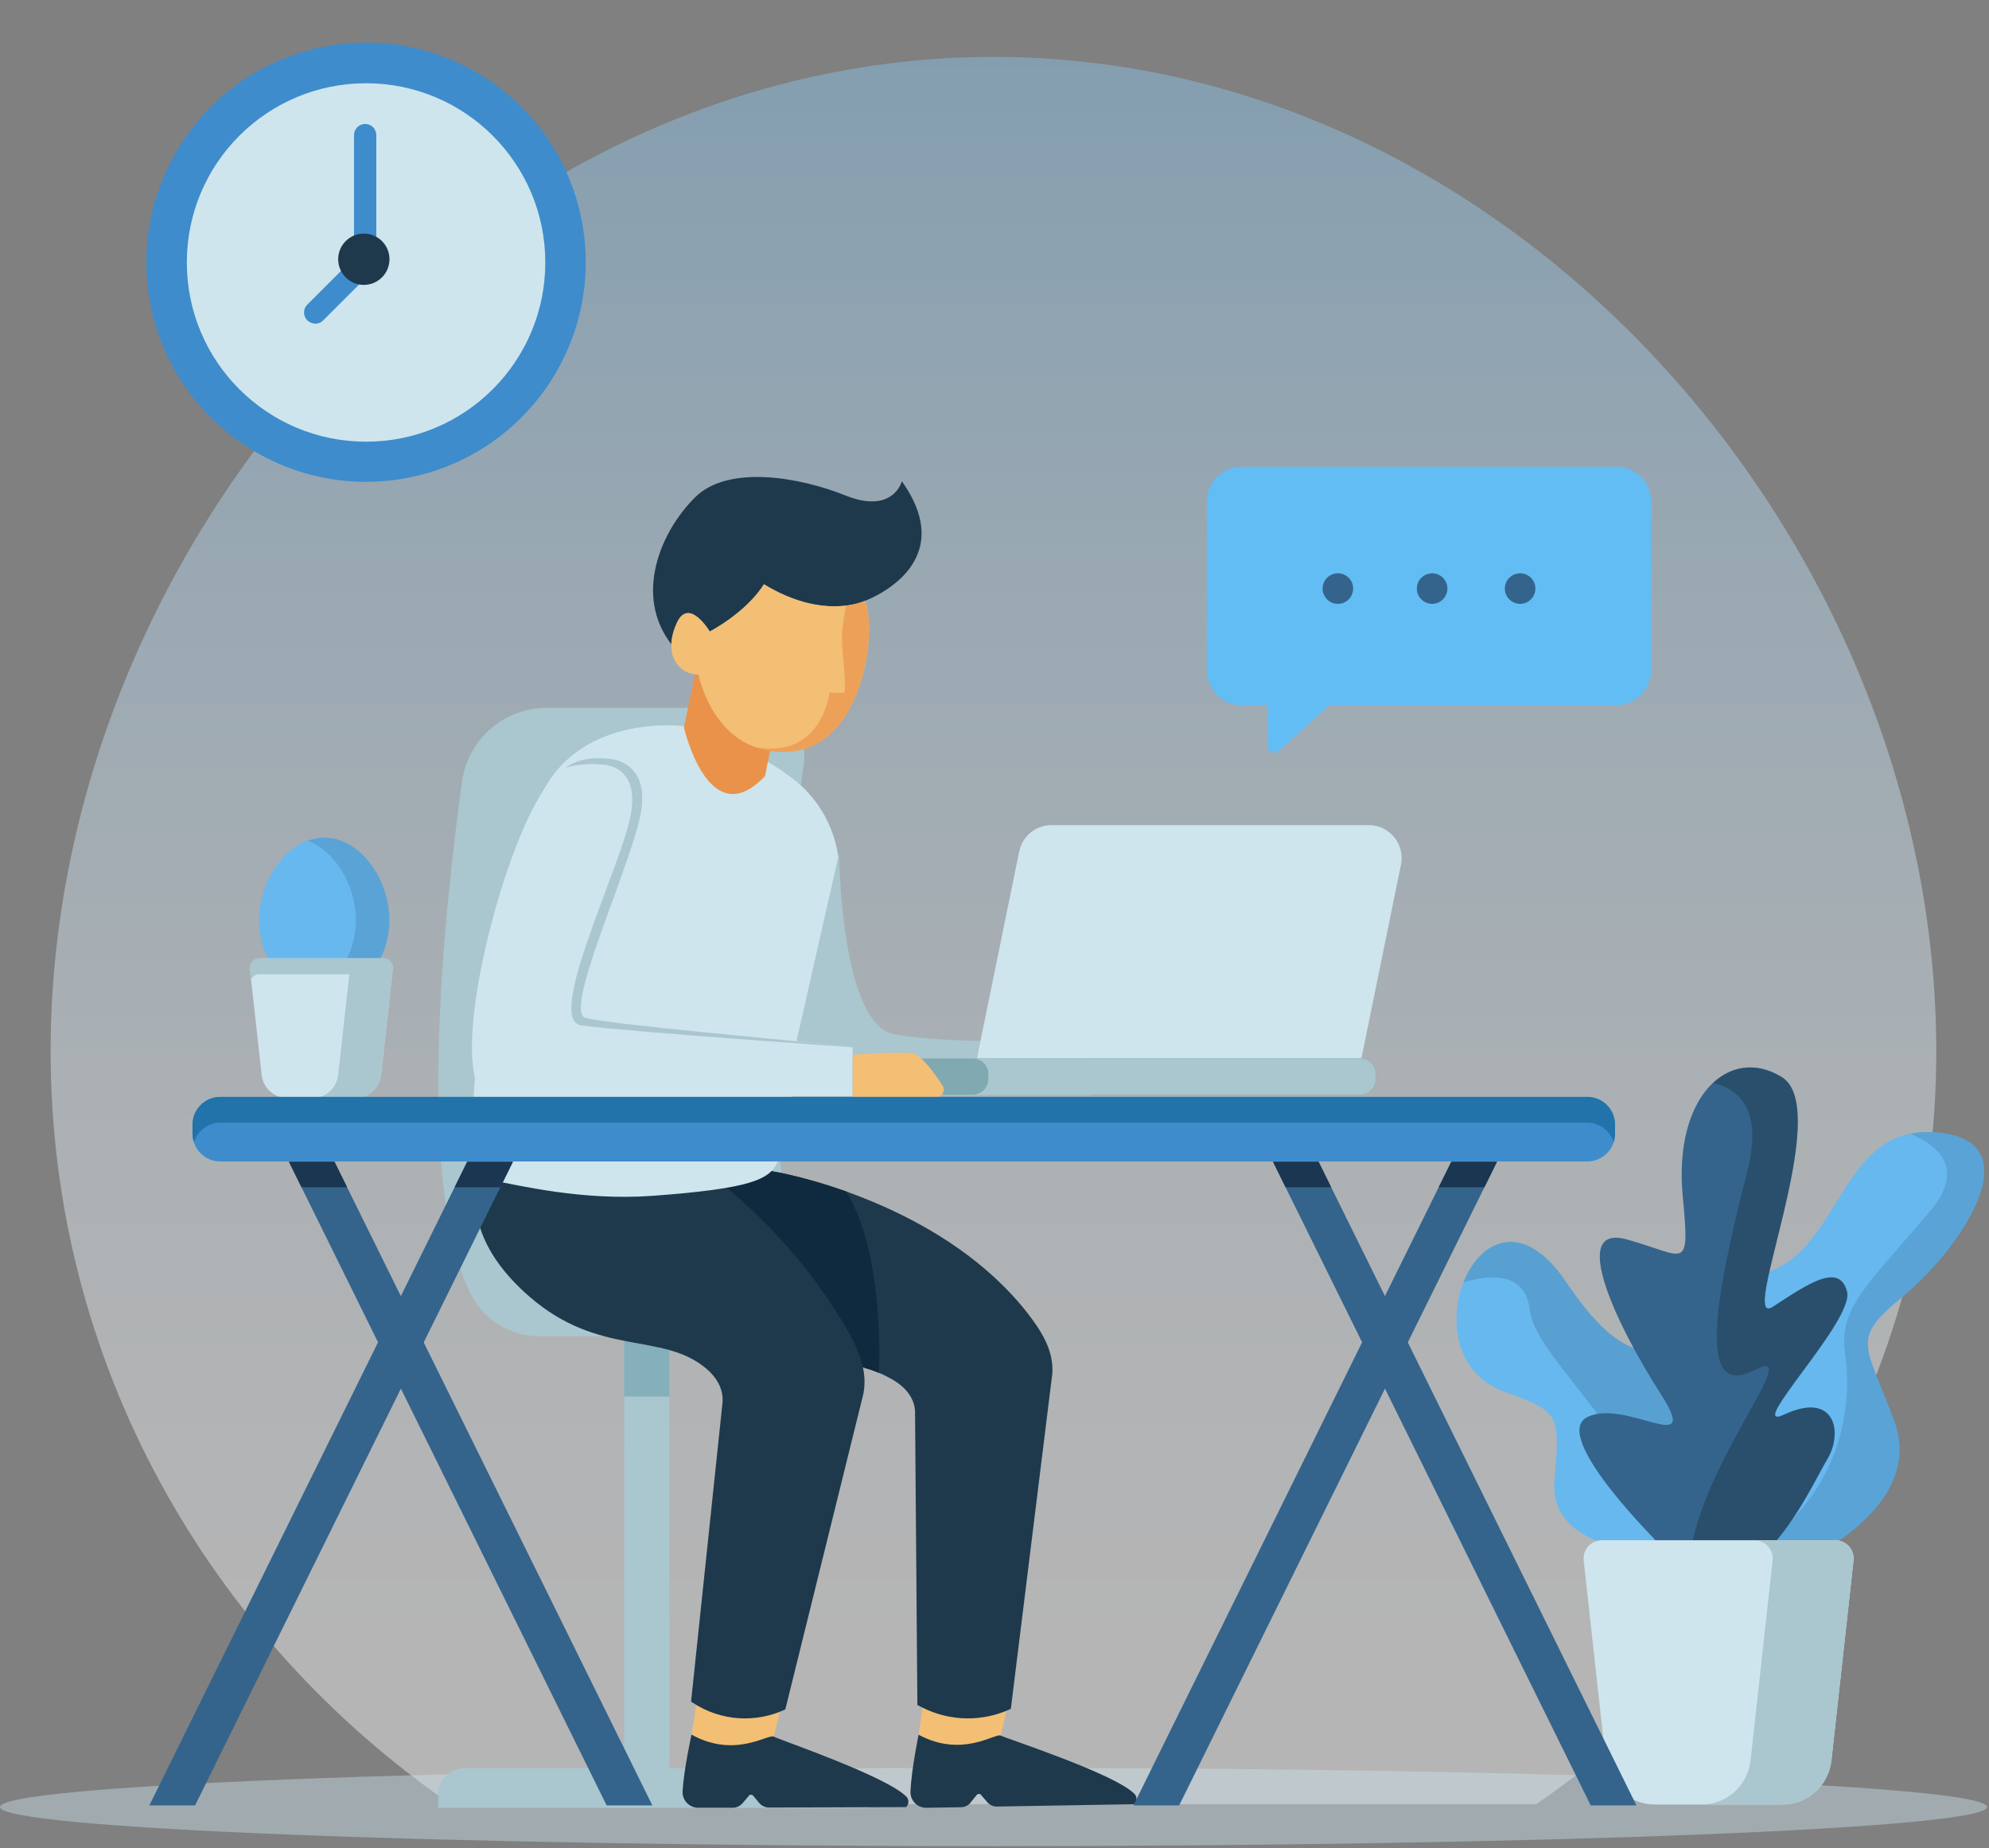 <svg width="566" height="526" viewBox="0 0 566 526" fill="none" xmlns="http://www.w3.org/2000/svg">
<rect x="0" y="0" width="566" height="526" fill="#808080" stroke="none"/>
<path opacity="0.42" d="M128.29 513.462H437.145C505.987 466.012 550.994 387.743 550.994 299.159C550.994 154.364 430.892 16.203 282.702 16.203C134.511 16.203 14.41 154.364 14.41 299.159C14.41 387.743 59.416 466.012 128.258 513.462H128.29Z" fill="url(#paint0_linear_13_2137)"/>
<path opacity="0.43" d="M282.733 525.396C438.882 525.396 565.466 520.408 565.466 514.255C565.466 508.103 438.882 503.115 282.733 503.115C126.584 503.115 0 508.103 0 514.255C0 520.408 126.584 525.396 282.733 525.396Z" fill="#CEE5ED"/>
<path d="M190.469 380.157H177.615V503.178H190.469V380.157Z" fill="#AAC6CE"/>
<path d="M190.469 380.157H177.615V397.455H190.469V380.157Z" fill="#85B0BA"/>
<path d="M132.131 503.21H239.981C244.107 503.21 247.44 506.543 247.44 510.669V514.509H124.704V510.669C124.704 506.543 128.037 503.21 132.163 503.21H132.131Z" fill="#AAC6CE"/>
<path d="M153.524 380.284H242.648C210.21 368.636 222.747 258.913 228.746 217.303C229.952 208.924 223.446 201.433 214.971 201.433H155.587C143.431 201.433 133.148 210.384 131.465 222.413C126.26 260.214 118.04 338.579 134.322 368.921C138.099 375.967 145.494 380.284 153.493 380.284H153.524Z" fill="#AAC6CE"/>
<path d="M117.81 135.612C151.494 128.083 172.696 94.673 165.167 60.989C157.638 27.306 124.229 6.104 90.545 13.633C56.861 21.162 35.659 54.572 43.188 88.255C50.717 121.939 84.127 143.141 117.81 135.612Z" fill="#3E8CCC"/>
<path d="M104.168 125.704C132.337 125.704 155.173 102.868 155.173 74.698C155.173 46.529 132.337 23.694 104.168 23.694C75.999 23.694 53.163 46.529 53.163 74.698C53.163 102.868 75.999 125.704 104.168 125.704Z" fill="#CEE5ED"/>
<path d="M89.693 92.092C88.868 92.092 88.074 91.774 87.44 91.171C86.202 89.933 86.202 87.934 87.44 86.696L100.738 73.397V38.452C100.738 36.706 102.167 35.278 103.912 35.278C105.658 35.278 107.086 36.706 107.086 38.452V74.73C107.086 75.587 106.737 76.381 106.166 76.984L91.947 91.203C91.312 91.838 90.518 92.123 89.693 92.123V92.092Z" fill="#3E8CCC"/>
<path d="M110.832 73.778C110.832 69.747 107.563 66.478 103.532 66.478C99.501 66.478 96.232 69.747 96.232 73.778C96.232 77.809 99.501 81.078 103.532 81.078C107.563 81.078 110.832 77.809 110.832 73.778Z" fill="#1E394C"/>
<path d="M459.964 132.845H353.32C347.861 132.845 343.417 137.288 343.417 142.747V190.801C343.417 196.26 347.861 200.703 353.32 200.703H360.779V212.32C360.779 213.939 362.683 214.796 363.889 213.716L378.299 200.703H459.964C465.423 200.703 469.867 196.26 469.867 190.801V142.747C469.867 137.288 465.423 132.845 459.964 132.845Z" fill="#62BDF4"/>
<path d="M380.713 171.852C383.114 171.852 385.061 169.906 385.061 167.504C385.061 165.103 383.114 163.156 380.713 163.156C378.311 163.156 376.364 165.103 376.364 167.504C376.364 169.906 378.311 171.852 380.713 171.852Z" fill="#34648C"/>
<path d="M407.533 171.852C409.935 171.852 411.882 169.906 411.882 167.504C411.882 165.103 409.935 163.156 407.533 163.156C405.132 163.156 403.185 165.103 403.185 167.504C403.185 169.906 405.132 171.852 407.533 171.852Z" fill="#34648C"/>
<path d="M432.575 171.852C434.976 171.852 436.923 169.906 436.923 167.504C436.923 165.103 434.976 163.156 432.575 163.156C430.173 163.156 428.226 165.103 428.226 167.504C428.226 169.906 430.173 171.852 432.575 171.852Z" fill="#34648C"/>
<path d="M110.801 261.928C110.801 250.185 102.486 238.378 92.266 238.378C82.046 238.378 73.73 250.153 73.73 261.928C73.73 273.704 82.046 283.225 92.266 283.225C102.486 283.225 110.801 273.704 110.801 261.928Z" fill="#67B8EF"/>
<path opacity="0.25" d="M92.265 238.378C90.615 238.378 89.028 238.727 87.504 239.266C95.439 242.186 101.279 252.057 101.279 261.928C101.279 271.799 95.439 280.083 87.504 282.495C89.028 282.971 90.615 283.225 92.265 283.225C102.517 283.225 110.801 273.704 110.801 261.928C110.801 250.153 102.485 238.378 92.265 238.378Z" fill="#34648C"/>
<path d="M71.128 275.83L74.46 305.919C74.873 309.696 78.047 312.521 81.856 312.521H101.026C104.803 312.521 107.977 309.664 108.421 305.919L111.754 275.83C111.944 274.18 110.643 272.751 108.993 272.751H73.889C72.239 272.751 70.969 274.18 71.128 275.83Z" fill="#CEE5ED"/>
<path d="M73.858 277.258H108.961C110.04 277.258 110.929 277.893 111.374 278.814L111.691 275.83C111.882 274.18 110.58 272.751 108.93 272.751H73.826C72.175 272.751 70.906 274.18 71.065 275.83L71.382 278.814C71.826 277.925 72.715 277.258 73.794 277.258H73.858Z" fill="#AAC6CE"/>
<path d="M108.961 272.751H96.805C98.456 272.751 99.725 274.18 99.567 275.83L96.234 305.919C95.821 309.696 92.647 312.521 88.839 312.521H100.995C104.772 312.521 107.946 309.664 108.39 305.919L111.723 275.83C111.913 274.18 110.612 272.751 108.961 272.751Z" fill="#AAC6CE"/>
<path d="M262.642 484.992L261.405 493.688L268.006 502.163L284.796 493.942L286.606 485.976L265.721 482.833L262.642 484.992Z" fill="#F2BF75"/>
<path d="M276.194 512.986L277.939 510.828C278.257 510.447 278.86 510.415 279.177 510.828L280.923 512.859C281.621 513.684 282.669 514.16 283.748 514.129L322.755 513.462C323.485 512.7 323.707 511.399 322.819 510.51C317.106 504.734 286.35 494.768 284.795 493.942C283.272 493.117 273.845 500.417 261.403 493.688C261.403 493.688 259.372 503.464 259.086 509.78C258.959 512.351 260.991 514.509 263.593 514.478L273.496 514.319C274.543 514.319 275.559 513.811 276.225 512.986H276.194Z" fill="#1E394C"/>
<path d="M191.069 338.007C191.069 338.007 174.882 355.908 204.527 375.364C225.316 389.012 241.725 384.854 254.77 393.107C257.817 395.043 260.165 397.931 260.388 401.549L261.054 485.246L262.641 486.039C270.512 489.943 279.717 490.038 287.651 486.325L299.459 390.853C299.871 384.283 296.316 378.729 292.254 373.524C269.592 344.673 229.442 334.897 219.285 333.246C206.082 331.088 191.101 338.039 191.101 338.039L191.069 338.007Z" fill="#1E394C"/>
<path d="M198.178 484.992L196.781 493.657L203.288 502.226L220.173 494.228L222.109 486.325L201.257 482.865L198.178 484.992Z" fill="#F2BF75"/>
<path d="M211.318 513.176L213.096 511.05C213.413 510.669 214.016 510.669 214.334 511.05L216.048 513.113C216.746 513.938 217.762 514.414 218.841 514.414L257.848 514.287C258.61 513.525 258.8 512.224 257.943 511.335C252.294 505.495 221.697 495.085 220.174 494.228C218.65 493.371 209.16 500.544 196.782 493.657C196.782 493.657 194.624 503.401 194.243 509.717C194.084 512.288 196.084 514.478 198.686 514.478H208.589C209.636 514.446 210.652 513.97 211.318 513.145V513.176Z" fill="#1E394C"/>
<path d="M141.873 322.423C141.873 322.423 122.258 344.292 150.633 368.985C170.534 386.314 188.403 378.919 200.94 389.457C203.892 391.932 205.923 395.297 205.606 399.137L196.655 484.262L197.322 484.706C205.161 489.784 215.032 490.451 223.475 486.484L245.661 396.788C247.057 389.933 244.105 383.585 240.582 377.554C220.904 343.974 189.99 323.979 179.548 320.773C165.963 316.615 141.905 322.392 141.905 322.392L141.873 322.423Z" fill="#1E394C"/>
<path d="M250.105 390.726C248.614 390.091 247.09 389.584 245.535 389.139C244.71 385.14 242.742 381.268 240.552 377.554C230.808 360.923 218.271 347.593 206.845 338.039C213.954 336.833 217.573 335.31 219.54 333.31C223.444 333.945 231.316 335.722 240.837 339.086C250.486 355.21 250.454 381.395 250.105 390.726Z" fill="#0F2A3F"/>
<path d="M194.687 206.67C194.687 206.67 166.376 202.893 154.632 224.952C142.857 247.011 125.305 333.437 140.667 336.071C147.459 337.246 165.582 341.784 185.673 340.324C213.286 338.293 219.285 335.754 221.285 330.517L238.868 249.963C239.281 238.886 234.361 228.221 225.506 221.524C211.414 210.828 194.655 206.67 194.655 206.67H194.687Z" fill="#CEE5ED"/>
<path d="M238.774 242.885C238.774 242.885 239.155 291.382 254.39 294.334C269.656 297.286 310.251 296.365 310.251 296.365V311.791H223.158L238.774 242.885Z" fill="#AAC6CE"/>
<path d="M217.699 220.889L221.127 203.719L198.877 186.77L194.624 206.988C194.624 206.988 201.639 237.87 217.699 220.858V220.889Z" fill="#EA9249"/>
<path d="M246.075 171.027C246.075 171.027 234.426 176.677 217.383 166.298C217.383 166.298 213.415 173.408 201.989 179.755C201.989 179.755 196.054 169.789 192.626 177.248C191.579 179.501 191.102 181.533 191.039 183.342C180.343 169.504 187.897 151.285 197.863 141.478C207.321 132.147 227.793 135.86 240.584 141.002C254.168 146.461 256.644 136.971 256.644 136.971C273.815 161.156 246.043 171.027 246.043 171.027H246.075Z" fill="#1E394C"/>
<path d="M201.988 179.755C201.988 179.755 196.053 169.789 192.625 177.248C188.467 186.294 193.165 191.975 198.782 191.975C198.782 191.975 203.226 215.526 224.872 213.843C246.487 212.193 249.629 177.438 246.074 170.995C246.074 170.995 234.426 176.677 217.382 166.266C217.382 166.266 213.446 173.376 201.988 179.724V179.755Z" fill="#F2BF75"/>
<path d="M389.469 234.823H299.202C294.759 234.823 290.918 237.965 290.03 242.313L278 301.221H387.406L398.673 246.059C399.848 240.25 395.436 234.823 389.501 234.823H389.469Z" fill="#CEE5ED"/>
<path d="M387.059 301.221H237.821C235.367 301.221 233.378 303.211 233.378 305.665V307.125C233.378 309.579 235.367 311.568 237.821 311.568H387.059C389.513 311.568 391.503 309.579 391.503 307.125V305.665C391.503 303.211 389.513 301.221 387.059 301.221Z" fill="#80A9B2"/>
<path d="M387.025 301.221H276.795C279.27 301.221 281.238 303.221 281.238 305.665V307.093C281.238 309.569 279.239 311.537 276.795 311.537H387.025C389.501 311.537 391.469 309.537 391.469 307.093V305.665C391.469 303.189 389.469 301.221 387.025 301.221Z" fill="#AAC6CE"/>
<path d="M242.646 298.048C225.062 296.016 175.771 290.97 167.297 290.081C156.633 288.97 179.802 245.995 182.373 231.268C184.944 216.573 173.74 216.002 173.74 216.002C167.424 215.208 160.505 216.002 154.633 224.92C142.604 243.139 129.178 296.429 136.256 309.569C137.081 311.124 138.7 312.045 140.446 312.045H242.646V297.984V298.048Z" fill="#CEE5ED"/>
<path d="M242.645 298.048C242.645 298.048 179.167 293.668 165.455 291.827C154.823 290.398 176.977 246.344 179.548 231.649C182.118 216.954 170.724 217.557 170.724 217.557C167.868 217.208 163.742 217.62 160.822 218.477C165.075 215.684 169.518 215.494 173.739 216.002C173.739 216.002 184.943 216.573 182.372 231.268C179.802 245.963 159.964 288.05 166.661 289.7C174.914 291.731 225.062 295.985 242.645 298.016V298.048Z" fill="#AAC6CE"/>
<path d="M242.646 312.33H266.324C268.101 312.33 269.18 310.363 268.196 308.871C265.975 305.475 262.483 300.65 259.912 299.825C258.389 299.349 246.868 299.762 242.646 300.206V312.299V312.33Z" fill="#F2BF75"/>
<path opacity="0.67" d="M246.073 171.027C246.073 171.027 244.137 171.948 240.71 172.36C240.424 173.947 239.916 177.058 239.63 179.978C239.25 184.135 241.313 197.053 240.011 197.148C238.71 197.244 236.044 197.053 236.044 197.053C236.044 197.053 234.076 215.716 215.413 212.732C215.223 212.732 215.096 212.701 214.937 212.669C217.762 213.685 221.031 214.192 224.84 213.907C246.454 212.256 249.596 177.502 246.042 171.059L246.073 171.027Z" fill="#EA9249"/>
<path d="M517.537 441.953C517.537 441.953 547.276 427.195 539.183 404.818C531.089 382.442 526.106 381.49 541.563 368.89C557.02 356.289 579.397 324.645 551.085 322.265C522.774 319.884 524.202 357.495 500.652 362.7C477.101 367.937 464.247 466.456 517.537 441.953Z" fill="#67B8EF"/>
<path opacity="0.25" d="M494.147 444.175C499.86 446.809 507.541 446.556 517.57 441.953C517.57 441.953 547.31 427.195 539.216 404.818C531.123 382.442 526.14 381.49 541.597 368.89C557.054 356.289 579.43 324.645 551.119 322.265C548.325 322.042 545.85 322.201 543.565 322.677C551.531 325.978 559.466 332.548 549.214 344.704C532.139 364.954 523.029 372.064 525.029 385.172C526.965 397.931 525.854 426.909 494.178 444.175H494.147Z" fill="#34648C"/>
<path d="M467.105 441.254C467.105 441.254 440.92 440.302 442.349 421.513C443.777 402.723 444.507 401.993 428.066 396.058C399.025 385.584 422.004 329.818 445.681 364.89C462.09 389.234 469.232 383.743 479.96 385.647C490.656 387.551 513.984 449.602 467.105 441.254Z" fill="#67B8EF"/>
<path opacity="0.29" d="M479.958 385.616C469.262 383.712 462.121 389.171 445.68 364.859C433.302 346.514 421.114 353.052 416.48 364.954C423.431 362.827 434.032 361.526 435.333 372.889C437.047 387.584 471.452 411.738 470.754 441.763C471.198 441.826 471.643 441.858 472.087 441.89C477.102 428.686 483.704 411.579 489.353 396.979C486.338 390.695 482.72 386.156 479.958 385.648V385.616Z" fill="#34648C"/>
<path d="M473.166 440.398C473.166 440.398 440.697 408.627 451.742 403.263C462.819 397.899 484.592 415.388 472.436 396.471C460.28 377.555 446.156 348.1 462.946 352.734C479.736 357.368 480.942 362.478 478.847 340.451C476.149 311.949 492.051 297.254 507.032 306.554C522.013 315.853 494.177 378.665 504.524 371.873C514.871 365.081 523.441 359.368 525.567 367.588C527.694 375.809 495.923 408.024 507.73 402.565C522.362 395.773 524.52 407.929 519.854 415.419C515.22 422.91 495.955 467.535 473.103 440.398H473.166Z" fill="#34648C"/>
<path opacity="0.48" d="M519.918 415.419C524.552 407.929 522.426 395.773 507.794 402.565C496.018 408.024 527.789 375.809 525.631 367.588C523.473 359.368 514.935 365.081 504.588 371.873C494.241 378.665 522.076 315.822 507.095 306.554C500.113 302.237 492.972 303.158 487.576 308.204C495.32 310.109 501.541 316.329 497.256 333.183C488.115 368.89 482.593 398.629 499.224 389.933C514.935 381.712 481.006 419.609 480.657 446.905C500.145 458.045 515.824 422.085 519.95 415.419H519.918Z" fill="#1E394C"/>
<path d="M450.665 444.143L456.949 501.052C457.742 508.161 463.741 513.557 470.914 513.557H507.192C514.365 513.557 520.364 508.161 521.157 501.052L527.442 444.143C527.791 441.033 525.347 438.335 522.237 438.335H455.87C452.759 438.335 450.315 441.033 450.665 444.143Z" fill="#CEE5ED"/>
<path d="M522.237 438.335H499.227C502.337 438.335 504.781 441.033 504.432 444.143L498.147 501.052C497.354 508.161 491.355 513.557 484.182 513.557H507.193C514.366 513.557 520.365 508.161 521.158 501.052L527.443 444.143C527.792 441.033 525.348 438.335 522.237 438.335Z" fill="#AAC6CE"/>
<path d="M451.681 312.172H62.685C58.32 312.172 54.782 315.71 54.782 320.075V322.646C54.782 327.01 58.32 330.549 62.685 330.549H451.681C456.046 330.549 459.584 327.01 459.584 322.646V320.075C459.584 315.71 456.046 312.172 451.681 312.172Z" fill="#3E8CCC"/>
<path d="M451.681 312.172H62.685C58.305 312.172 54.782 315.726 54.782 320.075V322.646C54.782 323.471 54.941 324.264 55.194 325.026C56.21 321.852 59.162 319.503 62.685 319.503H451.681C455.204 319.503 458.156 321.82 459.172 325.026C459.426 324.264 459.584 323.471 459.584 322.646V320.075C459.584 315.695 456.03 312.172 451.681 312.172Z" fill="#2173AA"/>
<path d="M185.642 513.811H172.629L82.204 330.612H95.185L185.642 513.811Z" fill="#34648C"/>
<path d="M42.498 513.811H55.511L145.968 330.612H132.954L42.498 513.811Z" fill="#34648C"/>
<path d="M465.678 513.811H452.665L362.24 330.612H375.221L465.678 513.811Z" fill="#34648C"/>
<path d="M322.533 513.811H335.546L426.003 330.612H412.99L322.533 513.811Z" fill="#34648C"/>
<path d="M98.772 337.88L95.185 330.612H82.204L85.79 337.88H98.772Z" fill="#1A3651"/>
<path d="M142.381 337.88L145.967 330.612H132.954L129.368 337.88H142.381Z" fill="#1A3651"/>
<path d="M378.808 337.88L375.221 330.612H362.24L365.826 337.88H378.808Z" fill="#1A3651"/>
<path d="M422.417 337.88L426.003 330.612H412.99L409.404 337.88H422.417Z" fill="#1A3651"/>
<defs>
<linearGradient id="paint0_linear_13_2137" x1="282.733" y1="475.375" x2="282.733" y2="-76.888" gradientUnits="userSpaceOnUse">
<stop stop-color="white"/>
<stop offset="0.13" stop-color="#F8FBFE"/>
<stop offset="0.31" stop-color="#E5F3FC"/>
<stop offset="0.52" stop-color="#C6E4F9"/>
<stop offset="0.75" stop-color="#9BD0F4"/>
<stop offset="1" stop-color="#67B8EF"/>
</linearGradient>
</defs>
</svg>
